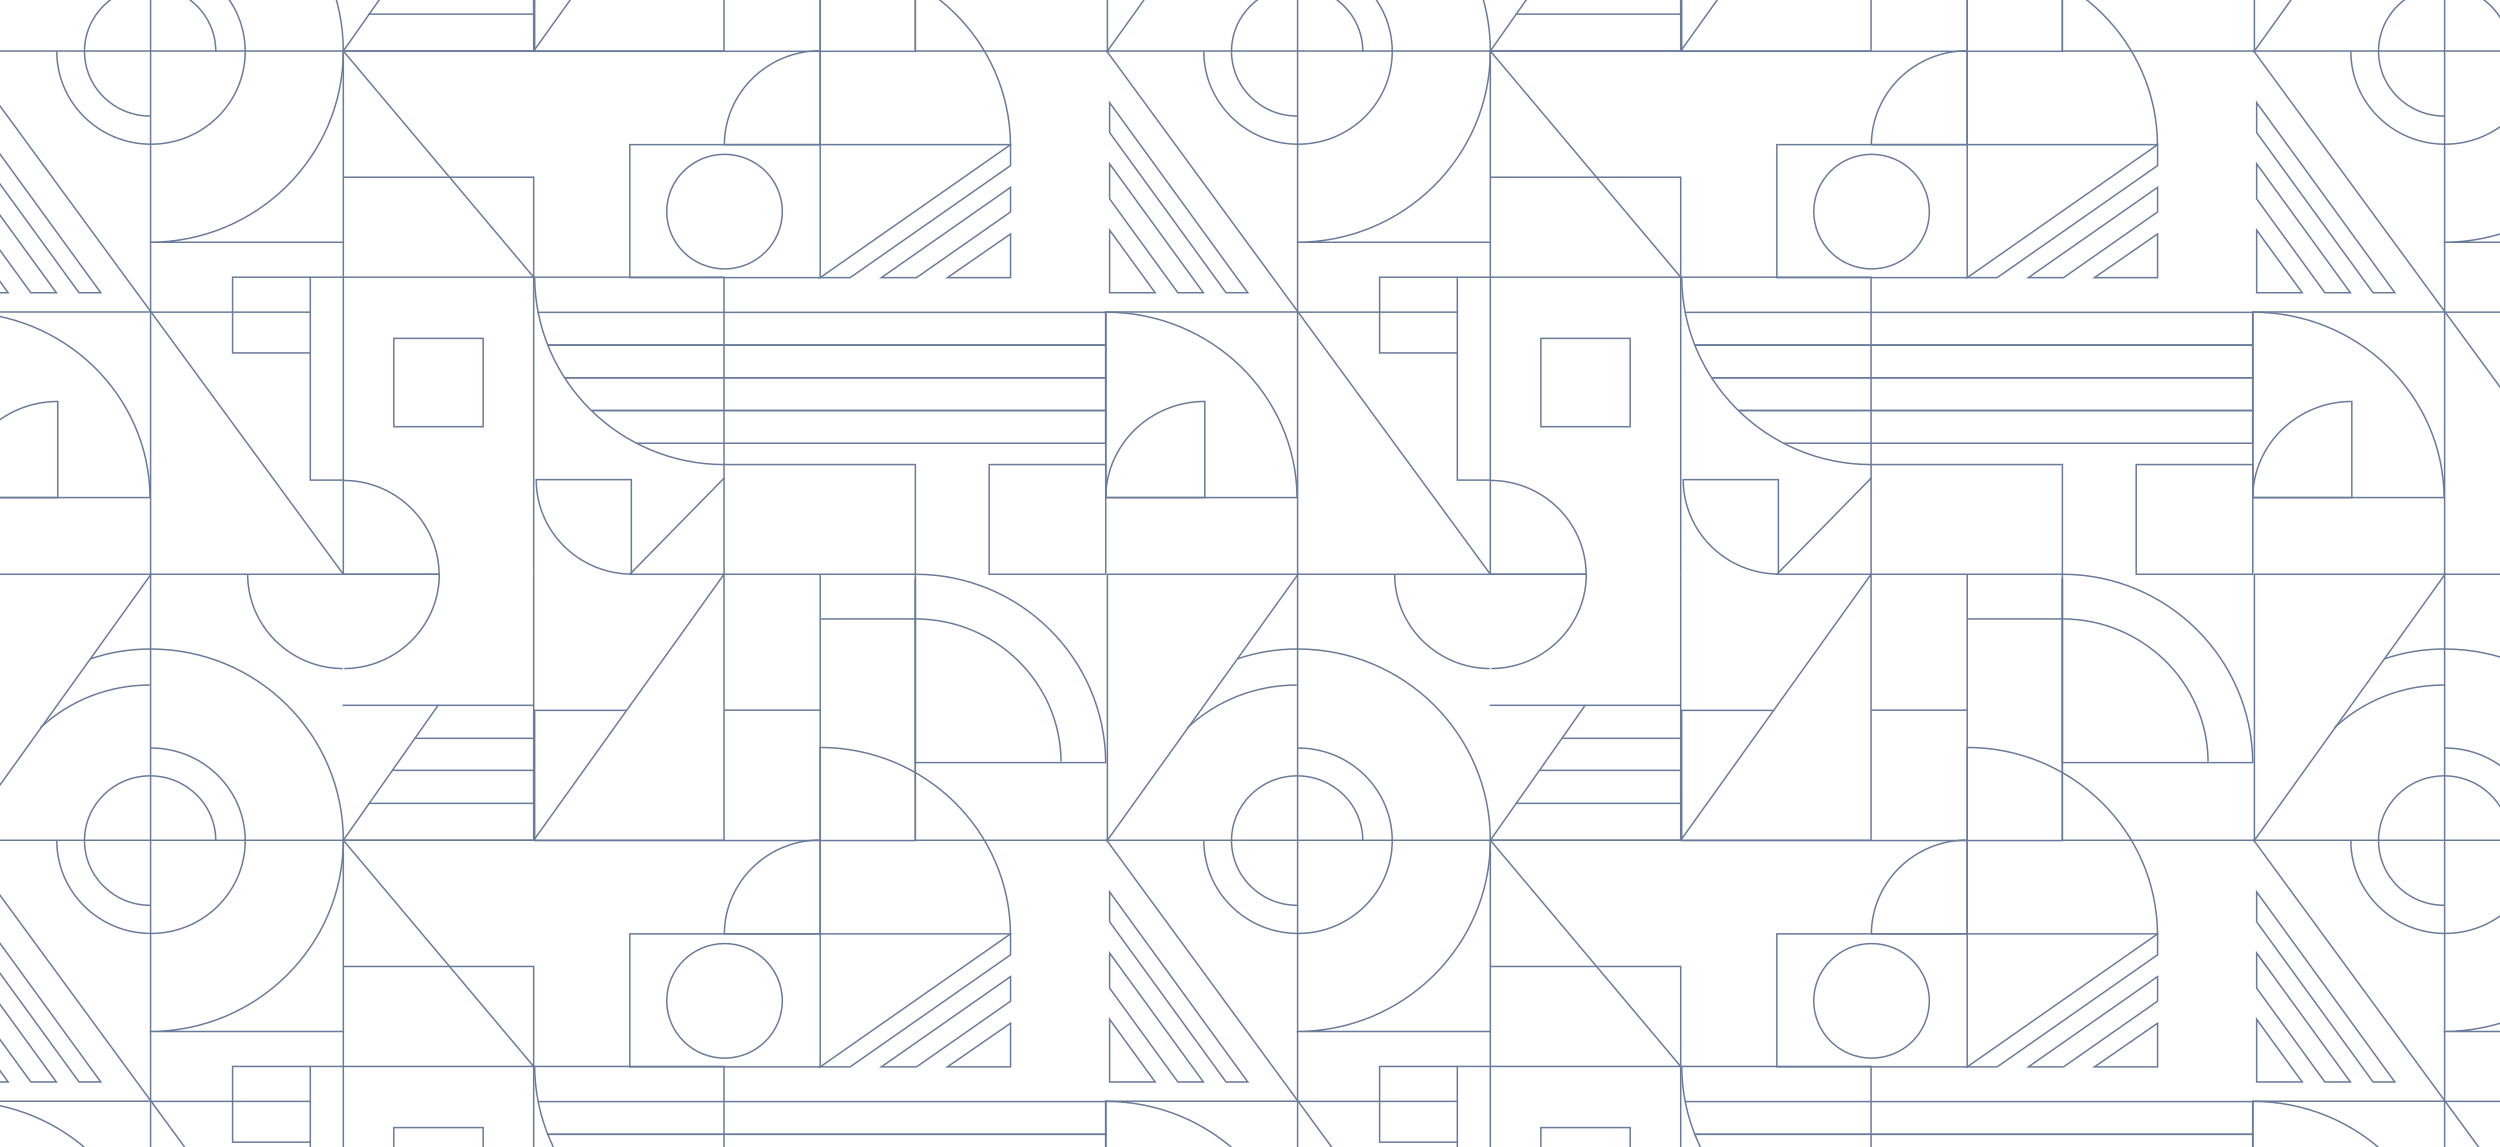 <svg width="1663" height="763" viewBox="0 0 1663 763" fill="none" xmlns="http://www.w3.org/2000/svg">
<g style="mix-blend-mode:exclusion" opacity="0.6">
<path d="M228.372 642.886H355V907" stroke="#052157" stroke-miterlimit="10"/>
<path d="M245.169 534.398H355V534.243V512.602V512.443H260.808" stroke="#052157" stroke-miterlimit="10"/>
<path d="M228.372 844.362L228.372 709.398H206.406L206.406 844.362H228.372Z" stroke="#052157" stroke-miterlimit="10"/>
<path d="M275.534 491.133H355V491.018" stroke="#052157" stroke-miterlimit="10"/>
<path d="M355 382V469.177H228.372V469.072" stroke="#052157" stroke-miterlimit="10"/>
<path d="M261.967 808.845H321.405V750.081H261.967V808.845Z" stroke="#052157" stroke-miterlimit="10"/>
<path d="M-24.885 657.297L20.509 719.73H37.485L-24.885 633.949V657.297Z" stroke="#052157" stroke-miterlimit="10"/>
<path d="M-24.885 678.051L-24.885 719.73H5.42L-24.885 678.051Z" stroke="#052157" stroke-miterlimit="10"/>
<path d="M52.575 719.73H67.034L-24.885 593.309L-24.885 613.195L52.575 719.73Z" stroke="#052157" stroke-miterlimit="10"/>
<path d="M228.372 709.398H355L228.372 558.937V709.398Z" stroke="#052157" stroke-miterlimit="10" stroke-linecap="round" stroke-linejoin="round"/>
<path d="M355 469.66V492.031V492.191V514.399V514.562V536.77V536.93V558.938H228.372L243.834 536.93L243.944 536.77L259.546 514.562L259.662 514.399L275.261 492.191L275.374 492.031L291.089 469.66L291.429 469.177" stroke="#052157" stroke-miterlimit="10" stroke-linecap="round" stroke-linejoin="round"/>
<path d="M99.805 431.723C86.027 431.723 72.774 433.99 60.395 438.181" stroke="#052157" stroke-miterlimit="10" stroke-linecap="round" stroke-linejoin="round"/>
<path d="M100.128 431.723C171.238 431.723 228.372 488.678 228.372 558.937V559.058C228.307 629.26 170.686 686.151 99.617 686.151H228.372M99.617 455.695H99.614C72.325 455.695 46.601 465.772 26.8 484.148" stroke="#052157" stroke-miterlimit="10"/>
<path d="M228.026 444.738C193.028 444.511 164.728 416.464 164.728 381.899" stroke="#052157" stroke-miterlimit="10"/>
<path d="M292.19 381.899H292.23C292.23 381.968 292.23 382.04 292.226 382.109C292.226 382.783 292.213 383.45 292.19 384.116C291.01 417.622 263.236 444.459 229.038 444.738" stroke="#052157" stroke-miterlimit="10"/>
<path d="M99.805 855.985C99.344 787.79 42.539 732.646 -27.469 732.646L-27.469 855.985H99.805Z" stroke="#052157" stroke-miterlimit="10"/>
<path d="M143.536 558.917C143.406 535.247 123.907 516.098 99.874 516.098C99.731 516.098 99.587 516.098 99.448 516.101C75.607 516.325 56.338 535.385 56.211 558.917V559.151C56.211 582.788 75.531 601.98 99.448 602.203" stroke="#052157" stroke-miterlimit="10" stroke-linecap="round" stroke-linejoin="round"/>
<path d="M37.783 559.376C37.783 559.454 37.783 559.529 37.786 559.608C37.976 593.508 65.96 620.93 100.45 620.93H100.453C135.025 620.926 163.056 593.381 163.119 559.376C163.119 559.337 163.119 559.298 163.119 559.258C163.119 525.201 135.065 497.593 100.453 497.59" stroke="#052157" stroke-miterlimit="10" stroke-linecap="round" stroke-linejoin="round"/>
<path d="M206.406 732.646L99.805 732.646" stroke="#052157" stroke-miterlimit="10"/>
<path d="M206.406 759.768H154.721V709.399H206.406" stroke="#052157" stroke-miterlimit="10"/>
<path d="M228.372 907L-26.823 558.937H356.292" stroke="#052157" stroke-miterlimit="10"/>
<path d="M100.164 732.538H-27.469V849.815M100.164 732.538V907H292.332M100.164 732.538L100.164 382" stroke="#052157" stroke-miterlimit="10"/>
<path d="M-154.097 384.695V513.572V558.938H-108.255H-26.368M-26.368 558.938L-26.368 382H100.451L-26.368 558.938Z" stroke="#052157" stroke-miterlimit="10"/>
<path d="M991.372 642.886H1118V907" stroke="#052157" stroke-miterlimit="10"/>
<path d="M1008.17 534.398H1118V534.243V512.602V512.443H1023.81" stroke="#052157" stroke-miterlimit="10"/>
<path d="M991.372 844.362V709.398H969.406V844.362H991.372Z" stroke="#052157" stroke-miterlimit="10"/>
<path d="M1038.53 491.133H1118V491.018" stroke="#052157" stroke-miterlimit="10"/>
<path d="M1118 382V469.177H991.372V469.072" stroke="#052157" stroke-miterlimit="10"/>
<path d="M1024.97 808.845H1084.4V750.081H1024.97V808.845Z" stroke="#052157" stroke-miterlimit="10"/>
<path d="M738.115 657.297L783.509 719.73H800.485L738.115 633.949V657.297Z" stroke="#052157" stroke-miterlimit="10"/>
<path d="M738.115 678.051V719.73H768.42L738.115 678.051Z" stroke="#052157" stroke-miterlimit="10"/>
<path d="M815.575 719.73H830.034L738.115 593.309V613.195L815.575 719.73Z" stroke="#052157" stroke-miterlimit="10"/>
<path d="M991.372 709.398H1118L991.372 558.937V709.398Z" stroke="#052157" stroke-miterlimit="10" stroke-linecap="round" stroke-linejoin="round"/>
<path d="M1118 469.66V492.031V492.191V514.399V514.562V536.77V536.93V558.938H991.372L1006.83 536.93L1006.94 536.77L1022.55 514.562L1022.66 514.399L1038.26 492.191L1038.37 492.031L1054.09 469.66L1054.43 469.177" stroke="#052157" stroke-miterlimit="10" stroke-linecap="round" stroke-linejoin="round"/>
<path d="M862.805 431.723C849.027 431.723 835.774 433.99 823.395 438.181" stroke="#052157" stroke-miterlimit="10" stroke-linecap="round" stroke-linejoin="round"/>
<path d="M863.128 431.723C934.238 431.723 991.372 488.678 991.372 558.937V559.058C991.307 629.26 933.686 686.151 862.617 686.151H991.372M862.617 455.695H862.614C835.325 455.695 809.601 465.772 789.8 484.148" stroke="#052157" stroke-miterlimit="10"/>
<path d="M991.026 444.738C956.028 444.511 927.728 416.464 927.728 381.899" stroke="#052157" stroke-miterlimit="10"/>
<path d="M1055.19 381.899H1055.23C1055.23 381.968 1055.23 382.04 1055.23 382.109C1055.23 382.783 1055.21 383.45 1055.19 384.116C1054.01 417.622 1026.24 444.459 992.038 444.738" stroke="#052157" stroke-miterlimit="10"/>
<path d="M862.805 855.985C862.344 787.79 805.539 732.646 735.531 732.646V855.985H862.805Z" stroke="#052157" stroke-miterlimit="10"/>
<path d="M906.536 558.917C906.406 535.247 886.907 516.098 862.874 516.098C862.731 516.098 862.587 516.098 862.447 516.101C838.607 516.325 819.338 535.385 819.211 558.917V559.151C819.211 582.788 838.531 601.98 862.447 602.203" stroke="#052157" stroke-miterlimit="10" stroke-linecap="round" stroke-linejoin="round"/>
<path d="M800.783 559.376C800.783 559.454 800.783 559.529 800.787 559.608C800.976 593.508 828.961 620.93 863.45 620.93H863.453C898.025 620.926 926.056 593.381 926.119 559.376C926.119 559.337 926.119 559.298 926.119 559.258C926.119 525.201 898.065 497.593 863.453 497.59" stroke="#052157" stroke-miterlimit="10" stroke-linecap="round" stroke-linejoin="round"/>
<path d="M969.406 732.646L862.805 732.646" stroke="#052157" stroke-miterlimit="10"/>
<path d="M969.406 759.768H917.721V709.399H969.406" stroke="#052157" stroke-miterlimit="10"/>
<path d="M991.372 907L736.177 558.937H1119.29" stroke="#052157" stroke-miterlimit="10"/>
<path d="M863.164 732.538H735.531V849.815M863.164 732.538V907H1055.33M863.164 732.538V382" stroke="#052157" stroke-miterlimit="10"/>
<path d="M357.558 732.779H481.779H482.262H608.859H735.455H735.458V754.544H735.455H608.859H482.262H481.779H364.034" stroke="#052157" stroke-miterlimit="10"/>
<path d="M375.405 776.31H481.779H482.262H608.859H735.455V754.545H608.859H482.262H481.779H364.035" stroke="#052157" stroke-miterlimit="10"/>
<path d="M418.96 709.677H545.588V621.209H418.96V709.677Z" stroke="#052157" stroke-miterlimit="10"/>
<path d="M481.628 558.938H355L481.628 382V558.938Z" stroke="#052157" stroke-miterlimit="10" stroke-linecap="round" stroke-linejoin="round"/>
<path d="M481.832 621.208C482.064 586.697 510.505 558.79 545.557 558.79V621.208H481.832Z" stroke="#052157" stroke-miterlimit="10"/>
<path d="M608.903 411.705C662.166 411.737 705.493 454.104 705.812 506.631" stroke="#052157" stroke-miterlimit="10"/>
<path d="M672.159 621.208C671.7 552.65 615.201 497.212 545.568 497.212V621.208H672.159Z" stroke="#052157" stroke-miterlimit="10"/>
<path d="M355.646 709.398C356.103 778.308 412.33 834.029 481.628 834.029V709.398H355.646Z" stroke="#052157" stroke-miterlimit="10"/>
<path d="M735.531 507.277C735.072 438.01 678.556 382 608.903 382V507.277H735.531Z" stroke="#052157" stroke-miterlimit="10"/>
<path d="M481.951 627.666C460.721 627.666 443.51 644.724 443.51 665.766C443.51 686.807 460.721 703.865 481.951 703.865C503.181 703.865 520.392 686.807 520.392 665.766C520.392 644.724 503.181 627.666 481.951 627.666Z" stroke="#052157" stroke-miterlimit="10" stroke-linecap="round" stroke-linejoin="round"/>
<path d="M609.678 709.677L672.217 665.968V649.622L586.29 709.677H609.678Z" stroke="#052157" stroke-miterlimit="10"/>
<path d="M630.223 709.677H672.217V680.618L630.223 709.677Z" stroke="#052157" stroke-miterlimit="10"/>
<path d="M672.217 635.125V621.209L545.588 709.677H565.507L672.217 635.125Z" stroke="#052157" stroke-miterlimit="10"/>
<path d="M545.589 382L545.589 558.938" stroke="#052157" stroke-miterlimit="10"/>
<path d="M545.588 411.705H608.903" stroke="#052157" stroke-miterlimit="10"/>
<path d="M481.628 472.406H545.589" stroke="#052157" stroke-miterlimit="10"/>
<path d="M608.903 384.695V513.572V558.938H654.745H736.632M736.632 558.938V382H863.451L736.632 558.938Z" stroke="#052157" stroke-miterlimit="10"/>
<path d="M482.263 559.131H545.568H608.859V513.798V385.015" stroke="#052157" stroke-miterlimit="10"/>
<path d="M482.263 559.131H355.666V559.128V558.467V472.543H416.376" stroke="#052157" stroke-miterlimit="10"/>
<path d="M1501.12 657.297L1546.51 719.73H1563.49L1501.12 633.949V657.297Z" stroke="#052157" stroke-miterlimit="10"/>
<path d="M1501.12 678.051V719.73H1531.42L1501.12 678.051Z" stroke="#052157" stroke-miterlimit="10"/>
<path d="M1578.57 719.73H1593.03L1501.12 593.309V613.195L1578.57 719.73Z" stroke="#052157" stroke-miterlimit="10"/>
<path d="M1625.81 431.723C1612.03 431.723 1598.77 433.99 1586.4 438.181" stroke="#052157" stroke-miterlimit="10" stroke-linecap="round" stroke-linejoin="round"/>
<path d="M1626.13 431.723C1697.24 431.723 1754.37 488.678 1754.37 558.937V559.058C1754.31 629.26 1696.69 686.151 1625.62 686.151H1754.37M1625.62 455.695H1625.61C1598.33 455.695 1572.6 465.772 1552.8 484.148" stroke="#052157" stroke-miterlimit="10"/>
<path d="M1625.81 855.985C1625.34 787.79 1568.54 732.646 1498.53 732.646V855.985H1625.81Z" stroke="#052157" stroke-miterlimit="10"/>
<path d="M1669.54 558.917C1669.41 535.247 1649.91 516.098 1625.87 516.098C1625.73 516.098 1625.59 516.098 1625.45 516.101C1601.61 516.325 1582.34 535.385 1582.21 558.917V559.151C1582.21 582.788 1601.53 601.98 1625.45 602.203" stroke="#052157" stroke-miterlimit="10" stroke-linecap="round" stroke-linejoin="round"/>
<path d="M1563.78 559.376C1563.78 559.454 1563.78 559.529 1563.79 559.608C1563.98 593.508 1591.96 620.93 1626.45 620.93H1626.45C1661.03 620.926 1689.06 593.381 1689.12 559.376C1689.12 559.337 1689.12 559.298 1689.12 559.258C1689.12 525.201 1661.06 497.593 1626.45 497.59" stroke="#052157" stroke-miterlimit="10" stroke-linecap="round" stroke-linejoin="round"/>
<path d="M1732.41 732.646L1625.81 732.646" stroke="#052157" stroke-miterlimit="10"/>
<path d="M1754.37 907L1499.18 558.937H1882.29" stroke="#052157" stroke-miterlimit="10"/>
<path d="M1626.16 732.538H1498.53V849.815M1626.16 732.538V907H1818.33M1626.16 732.538V382" stroke="#052157" stroke-miterlimit="10"/>
<path d="M1120.56 732.779H1244.78H1245.26H1371.86H1498.46H1498.46V754.544H1498.46H1371.86H1245.26H1244.78H1127.03" stroke="#052157" stroke-miterlimit="10"/>
<path d="M1138.4 776.31H1244.78H1245.26H1371.86H1498.46V754.545H1371.86H1245.26H1244.78H1127.03" stroke="#052157" stroke-miterlimit="10"/>
<path d="M1181.96 709.677H1308.59V621.209H1181.96V709.677Z" stroke="#052157" stroke-miterlimit="10"/>
<path d="M1244.63 558.938H1118L1244.63 382V558.938Z" stroke="#052157" stroke-miterlimit="10" stroke-linecap="round" stroke-linejoin="round"/>
<path d="M1244.83 621.208C1245.06 586.697 1273.5 558.79 1308.56 558.79V621.208H1244.83Z" stroke="#052157" stroke-miterlimit="10"/>
<path d="M1371.9 411.705C1425.17 411.737 1468.49 454.104 1468.81 506.631" stroke="#052157" stroke-miterlimit="10"/>
<path d="M1435.16 621.208C1434.7 552.65 1378.2 497.212 1308.57 497.212V621.208H1435.16Z" stroke="#052157" stroke-miterlimit="10"/>
<path d="M1118.65 709.398C1119.1 778.308 1175.33 834.029 1244.63 834.029V709.398H1118.65Z" stroke="#052157" stroke-miterlimit="10"/>
<path d="M1498.53 507.277C1498.07 438.01 1441.56 382 1371.9 382V507.277H1498.53Z" stroke="#052157" stroke-miterlimit="10"/>
<path d="M1244.95 627.666C1223.72 627.666 1206.51 644.724 1206.51 665.766C1206.51 686.807 1223.72 703.865 1244.95 703.865C1266.18 703.865 1283.39 686.807 1283.39 665.766C1283.39 644.724 1266.18 627.666 1244.95 627.666Z" stroke="#052157" stroke-miterlimit="10" stroke-linecap="round" stroke-linejoin="round"/>
<path d="M1372.68 709.677L1435.22 665.968V649.622L1349.29 709.677H1372.68Z" stroke="#052157" stroke-miterlimit="10"/>
<path d="M1393.22 709.677H1435.22V680.618L1393.22 709.677Z" stroke="#052157" stroke-miterlimit="10"/>
<path d="M1435.22 635.125V621.209L1308.59 709.677H1328.51L1435.22 635.125Z" stroke="#052157" stroke-miterlimit="10"/>
<path d="M1308.59 382L1308.59 558.938" stroke="#052157" stroke-miterlimit="10"/>
<path d="M1308.59 411.705H1371.9" stroke="#052157" stroke-miterlimit="10"/>
<path d="M1244.63 472.406H1308.59" stroke="#052157" stroke-miterlimit="10"/>
<path d="M1371.9 384.695V513.572V558.938H1417.74H1499.63M1499.63 558.938V382H1626.45L1499.63 558.938Z" stroke="#052157" stroke-miterlimit="10"/>
<path d="M1245.26 559.131H1308.57H1371.86V513.798V385.015" stroke="#052157" stroke-miterlimit="10"/>
<path d="M1245.26 559.131H1118.67V559.128V558.467V472.543H1179.38" stroke="#052157" stroke-miterlimit="10"/>
<path d="M228.372 117.886H355V382" stroke="#052157" stroke-miterlimit="10"/>
<path d="M245.169 9.398L355 9.398V9.243V-12.398V-12.557L260.808 -12.557" stroke="#052157" stroke-miterlimit="10"/>
<path d="M228.372 319.362L228.372 184.398H206.406L206.406 319.362H228.372Z" stroke="#052157" stroke-miterlimit="10"/>
<path d="M261.967 283.845H321.405V225.081H261.967V283.845Z" stroke="#052157" stroke-miterlimit="10"/>
<path d="M-24.885 132.297L20.509 194.73H37.485L-24.885 108.949V132.297Z" stroke="#052157" stroke-miterlimit="10"/>
<path d="M-24.885 153.051L-24.885 194.73H5.42L-24.885 153.051Z" stroke="#052157" stroke-miterlimit="10"/>
<path d="M52.575 194.73H67.034L-24.885 68.309L-24.885 88.195L52.575 194.73Z" stroke="#052157" stroke-miterlimit="10"/>
<path d="M228.372 184.398H355L228.372 33.937V184.398Z" stroke="#052157" stroke-miterlimit="10" stroke-linecap="round" stroke-linejoin="round"/>
<path d="M355 -55.34V-32.968V-32.809V-10.601V-10.438V11.77V11.93V33.938L228.372 33.938L243.834 11.93L243.944 11.77L259.546 -10.438L259.662 -10.601L275.261 -32.809L275.374 -32.968L291.089 -55.34L291.429 -55.823" stroke="#052157" stroke-miterlimit="10" stroke-linecap="round" stroke-linejoin="round"/>
<path d="M100.128 -93.277C171.238 -93.277 228.372 -36.322 228.372 33.937V34.058C228.307 104.26 170.686 161.151 99.617 161.151H228.372M99.617 -69.305H99.614C72.325 -69.305 46.601 -59.228 26.8 -40.852" stroke="#052157" stroke-miterlimit="10"/>
<path d="M292.096 382C291.865 347.488 263.424 319.581 228.372 319.581V382H292.096Z" stroke="#052157" stroke-miterlimit="10"/>
<path d="M-27.469 330.985C-27.23 295.638 2.181 267.055 38.429 267.055L38.429 330.985H-27.469Z" stroke="#052157" stroke-miterlimit="10"/>
<path d="M99.805 330.985C99.344 262.79 42.539 207.646 -27.469 207.646L-27.469 330.985H99.805Z" stroke="#052157" stroke-miterlimit="10"/>
<path d="M143.536 33.917C143.406 10.248 123.907 -8.902 99.874 -8.902C99.731 -8.902 99.587 -8.902 99.448 -8.899C75.607 -8.675 56.338 10.386 56.211 33.917V34.151C56.211 57.788 75.531 76.98 99.448 77.203" stroke="#052157" stroke-miterlimit="10" stroke-linecap="round" stroke-linejoin="round"/>
<path d="M37.783 34.376C37.783 34.454 37.783 34.529 37.786 34.608C37.976 68.508 65.96 95.93 100.45 95.93H100.453C135.025 95.926 163.056 68.381 163.119 34.376C163.119 34.337 163.119 34.297 163.119 34.258C163.119 0.201 135.065 -27.407 100.453 -27.41" stroke="#052157" stroke-miterlimit="10" stroke-linecap="round" stroke-linejoin="round"/>
<path d="M206.406 207.646L99.805 207.646" stroke="#052157" stroke-miterlimit="10"/>
<path d="M206.406 234.768H154.721V184.399H206.406" stroke="#052157" stroke-miterlimit="10"/>
<path d="M228.372 382L-26.823 33.937H356.292" stroke="#052157" stroke-miterlimit="10"/>
<path d="M100.164 207.538L-27.469 207.538V324.815M100.164 207.538V382H292.332M100.164 207.538L100.164 -143" stroke="#052157" stroke-miterlimit="10"/>
<path d="M-154.097 -140.305V-11.428V33.938H-108.255L-26.368 33.938M-26.368 33.938L-26.368 -143H100.451L-26.368 33.938Z" stroke="#052157" stroke-miterlimit="10"/>
<path d="M991.372 117.886H1118V382" stroke="#052157" stroke-miterlimit="10"/>
<path d="M1008.17 9.398L1118 9.398V9.243V-12.398V-12.557L1023.81 -12.557" stroke="#052157" stroke-miterlimit="10"/>
<path d="M991.372 319.362V184.398H969.406V319.362H991.372Z" stroke="#052157" stroke-miterlimit="10"/>
<path d="M1024.97 283.845H1084.4V225.081H1024.97V283.845Z" stroke="#052157" stroke-miterlimit="10"/>
<path d="M738.115 132.297L783.509 194.73H800.485L738.115 108.949V132.297Z" stroke="#052157" stroke-miterlimit="10"/>
<path d="M738.115 153.051V194.73H768.42L738.115 153.051Z" stroke="#052157" stroke-miterlimit="10"/>
<path d="M815.575 194.73H830.034L738.115 68.309V88.195L815.575 194.73Z" stroke="#052157" stroke-miterlimit="10"/>
<path d="M991.372 184.398H1118L991.372 33.937V184.398Z" stroke="#052157" stroke-miterlimit="10" stroke-linecap="round" stroke-linejoin="round"/>
<path d="M1118 -55.34V-32.968V-32.809V-10.601V-10.438V11.77V11.93V33.938L991.372 33.938L1006.83 11.93L1006.94 11.77L1022.55 -10.438L1022.66 -10.601L1038.26 -32.809L1038.37 -32.968L1054.09 -55.34L1054.43 -55.823" stroke="#052157" stroke-miterlimit="10" stroke-linecap="round" stroke-linejoin="round"/>
<path d="M863.128 -93.277C934.238 -93.277 991.372 -36.322 991.372 33.937V34.058C991.307 104.26 933.686 161.151 862.617 161.151H991.372M862.617 -69.305H862.614C835.325 -69.305 809.601 -59.228 789.8 -40.852" stroke="#052157" stroke-miterlimit="10"/>
<path d="M1055.1 382C1054.87 347.488 1026.42 319.581 991.372 319.581V382H1055.1Z" stroke="#052157" stroke-miterlimit="10"/>
<path d="M735.531 330.985C735.77 295.638 765.181 267.055 801.429 267.055V330.985H735.531Z" stroke="#052157" stroke-miterlimit="10"/>
<path d="M862.805 330.985C862.344 262.79 805.539 207.646 735.531 207.646V330.985H862.805Z" stroke="#052157" stroke-miterlimit="10"/>
<path d="M906.536 33.917C906.406 10.248 886.907 -8.902 862.874 -8.902C862.731 -8.902 862.587 -8.902 862.447 -8.899C838.607 -8.675 819.338 10.386 819.211 33.917V34.151C819.211 57.788 838.531 76.98 862.447 77.203" stroke="#052157" stroke-miterlimit="10" stroke-linecap="round" stroke-linejoin="round"/>
<path d="M800.783 34.376C800.783 34.454 800.783 34.529 800.787 34.608C800.976 68.508 828.961 95.93 863.45 95.93H863.453C898.025 95.926 926.056 68.381 926.119 34.376C926.119 34.337 926.119 34.297 926.119 34.258C926.119 0.201 898.065 -27.407 863.453 -27.41" stroke="#052157" stroke-miterlimit="10" stroke-linecap="round" stroke-linejoin="round"/>
<path d="M969.406 207.646L862.805 207.646" stroke="#052157" stroke-miterlimit="10"/>
<path d="M969.406 234.768H917.721V184.399H969.406" stroke="#052157" stroke-miterlimit="10"/>
<path d="M991.372 382L736.177 33.937H1119.29" stroke="#052157" stroke-miterlimit="10"/>
<path d="M863.164 207.538L735.531 207.538V324.815M863.164 207.538V382H1055.33M863.164 207.538V-143" stroke="#052157" stroke-miterlimit="10"/>
<path d="M357.558 207.779L481.779 207.779H482.262H608.859H735.455H735.458V229.544H735.455H608.859L482.262 229.544H481.779H364.034" stroke="#052157" stroke-miterlimit="10"/>
<path d="M375.405 251.31H481.779H482.262L608.859 251.31H735.455V229.545H608.859H482.262H481.779L364.035 229.545" stroke="#052157" stroke-miterlimit="10"/>
<path d="M375.405 251.309L481.779 251.309H482.262H608.859H735.455V273.073H735.452H608.859H482.262H481.779H393.498" stroke="#052157" stroke-miterlimit="10"/>
<path d="M423.483 294.837H481.779H482.262H608.859H735.452V273.073H608.859H482.262H481.779H393.498" stroke="#052157" stroke-miterlimit="10"/>
<path d="M418.96 184.677H545.588V96.209L418.96 96.209V184.677Z" stroke="#052157" stroke-miterlimit="10"/>
<path d="M658.003 382H735.531V309.03H658.003V382Z" stroke="#052157" stroke-miterlimit="10"/>
<path d="M481.628 309.03V382L608.903 382V309.03H481.628Z" stroke="#052157" stroke-miterlimit="10"/>
<path d="M481.628 33.938L355 33.938L481.628 -143V33.938Z" stroke="#052157" stroke-miterlimit="10" stroke-linecap="round" stroke-linejoin="round"/>
<path d="M481.832 96.209C482.064 61.697 510.505 33.79 545.557 33.79V96.209H481.832Z" stroke="#052157" stroke-miterlimit="10"/>
<path d="M419.978 381.881C384.98 381.654 356.68 353.607 356.68 319.042H419.978V381.881Z" stroke="#052157" stroke-miterlimit="10"/>
<path d="M672.159 96.209C671.7 27.65 615.201 -27.788 545.568 -27.788V96.209L672.159 96.209Z" stroke="#052157" stroke-miterlimit="10"/>
<path d="M355.646 184.398C356.103 253.308 412.33 309.029 481.628 309.029V184.398H355.646Z" stroke="#052157" stroke-miterlimit="10"/>
<path d="M481.951 102.666C460.721 102.666 443.51 119.724 443.51 140.766C443.51 161.807 460.721 178.865 481.951 178.865C503.181 178.865 520.392 161.807 520.392 140.766C520.392 119.724 503.181 102.666 481.951 102.666Z" stroke="#052157" stroke-miterlimit="10" stroke-linecap="round" stroke-linejoin="round"/>
<path d="M609.678 184.677L672.217 140.968V124.622L586.29 184.677H609.678Z" stroke="#052157" stroke-miterlimit="10"/>
<path d="M630.223 184.677H672.217V155.618L630.223 184.677Z" stroke="#052157" stroke-miterlimit="10"/>
<path d="M672.217 110.125V96.209L545.588 184.677H565.507L672.217 110.125Z" stroke="#052157" stroke-miterlimit="10"/>
<path d="M481.628 318.07L418.96 382H481.628" stroke="#052157" stroke-miterlimit="10" stroke-linecap="round" stroke-linejoin="round"/>
<path d="M545.589 -143L545.589 33.938" stroke="#052157" stroke-miterlimit="10"/>
<path d="M608.903 -140.305V-11.428V33.938H654.745L736.632 33.938M736.632 33.938V-143H863.451L736.632 33.938Z" stroke="#052157" stroke-miterlimit="10"/>
<path d="M482.263 34.131H545.568L608.859 34.131V-11.202V-139.985" stroke="#052157" stroke-miterlimit="10"/>
<path d="M482.263 34.131L355.666 34.131V34.128V33.467V-52.457L416.376 -52.457" stroke="#052157" stroke-miterlimit="10"/>
<path d="M1501.12 132.297L1546.51 194.73H1563.49L1501.12 108.949V132.297Z" stroke="#052157" stroke-miterlimit="10"/>
<path d="M1501.12 153.051V194.73H1531.42L1501.12 153.051Z" stroke="#052157" stroke-miterlimit="10"/>
<path d="M1578.57 194.73H1593.03L1501.12 68.309V88.195L1578.57 194.73Z" stroke="#052157" stroke-miterlimit="10"/>
<path d="M1626.13 -93.277C1697.24 -93.277 1754.37 -36.322 1754.37 33.937V34.058C1754.31 104.26 1696.69 161.151 1625.62 161.151H1754.37M1625.62 -69.305H1625.61C1598.33 -69.305 1572.6 -59.228 1552.8 -40.852" stroke="#052157" stroke-miterlimit="10"/>
<path d="M1498.53 330.985C1498.77 295.638 1528.18 267.055 1564.43 267.055V330.985H1498.53Z" stroke="#052157" stroke-miterlimit="10"/>
<path d="M1625.81 330.985C1625.34 262.79 1568.54 207.646 1498.53 207.646V330.985H1625.81Z" stroke="#052157" stroke-miterlimit="10"/>
<path d="M1669.54 33.917C1669.41 10.248 1649.91 -8.902 1625.87 -8.902C1625.73 -8.902 1625.59 -8.902 1625.45 -8.899C1601.61 -8.675 1582.34 10.386 1582.21 33.917V34.151C1582.21 57.788 1601.53 76.98 1625.45 77.203" stroke="#052157" stroke-miterlimit="10" stroke-linecap="round" stroke-linejoin="round"/>
<path d="M1563.78 34.376C1563.78 34.454 1563.78 34.529 1563.79 34.608C1563.98 68.508 1591.96 95.93 1626.45 95.93H1626.45C1661.03 95.926 1689.06 68.381 1689.12 34.376C1689.12 34.337 1689.12 34.297 1689.12 34.258C1689.12 0.201 1661.06 -27.407 1626.45 -27.41" stroke="#052157" stroke-miterlimit="10" stroke-linecap="round" stroke-linejoin="round"/>
<path d="M1732.41 207.646L1625.81 207.646" stroke="#052157" stroke-miterlimit="10"/>
<path d="M1754.37 382L1499.18 33.937H1882.29" stroke="#052157" stroke-miterlimit="10"/>
<path d="M1626.16 207.538L1498.53 207.538V324.815M1626.16 207.538V382H1818.33M1626.16 207.538V-143" stroke="#052157" stroke-miterlimit="10"/>
<path d="M1120.56 207.779L1244.78 207.779H1245.26H1371.86H1498.46H1498.46V229.544H1498.46H1371.86L1245.26 229.544H1244.78H1127.03" stroke="#052157" stroke-miterlimit="10"/>
<path d="M1138.4 251.31H1244.78H1245.26L1371.86 251.31H1498.46V229.545H1371.86H1245.26H1244.78L1127.03 229.545" stroke="#052157" stroke-miterlimit="10"/>
<path d="M1138.4 251.309L1244.78 251.309H1245.26H1371.86H1498.46V273.073H1498.45H1371.86H1245.26H1244.78H1156.5" stroke="#052157" stroke-miterlimit="10"/>
<path d="M1186.48 294.837H1244.78H1245.26H1371.86H1498.45V273.073H1371.86H1245.26H1244.78H1156.5" stroke="#052157" stroke-miterlimit="10"/>
<path d="M1181.96 184.677H1308.59V96.209L1181.96 96.209V184.677Z" stroke="#052157" stroke-miterlimit="10"/>
<path d="M1421 382H1498.53V309.03H1421V382Z" stroke="#052157" stroke-miterlimit="10"/>
<path d="M1244.63 309.03V382L1371.9 382V309.03H1244.63Z" stroke="#052157" stroke-miterlimit="10"/>
<path d="M1244.63 33.938L1118 33.938L1244.63 -143V33.938Z" stroke="#052157" stroke-miterlimit="10" stroke-linecap="round" stroke-linejoin="round"/>
<path d="M1244.83 96.209C1245.06 61.697 1273.5 33.79 1308.56 33.79V96.209H1244.83Z" stroke="#052157" stroke-miterlimit="10"/>
<path d="M1182.98 381.881C1147.98 381.654 1119.68 353.607 1119.68 319.042H1182.98V381.881Z" stroke="#052157" stroke-miterlimit="10"/>
<path d="M1435.16 96.209C1434.7 27.65 1378.2 -27.788 1308.57 -27.788V96.209L1435.16 96.209Z" stroke="#052157" stroke-miterlimit="10"/>
<path d="M1118.65 184.398C1119.1 253.308 1175.33 309.029 1244.63 309.029V184.398H1118.65Z" stroke="#052157" stroke-miterlimit="10"/>
<path d="M1244.95 102.666C1223.72 102.666 1206.51 119.724 1206.51 140.766C1206.51 161.807 1223.72 178.865 1244.95 178.865C1266.18 178.865 1283.39 161.807 1283.39 140.766C1283.39 119.724 1266.18 102.666 1244.95 102.666Z" stroke="#052157" stroke-miterlimit="10" stroke-linecap="round" stroke-linejoin="round"/>
<path d="M1372.68 184.677L1435.22 140.968V124.622L1349.29 184.677H1372.68Z" stroke="#052157" stroke-miterlimit="10"/>
<path d="M1393.22 184.677H1435.22V155.618L1393.22 184.677Z" stroke="#052157" stroke-miterlimit="10"/>
<path d="M1435.22 110.125V96.209L1308.59 184.677H1328.51L1435.22 110.125Z" stroke="#052157" stroke-miterlimit="10"/>
<path d="M1244.63 318.07L1181.96 382H1244.63" stroke="#052157" stroke-miterlimit="10" stroke-linecap="round" stroke-linejoin="round"/>
<path d="M1308.59 -143L1308.59 33.938" stroke="#052157" stroke-miterlimit="10"/>
<path d="M1371.9 -140.305V-11.428V33.938H1417.74L1499.63 33.938M1499.63 33.938V-143H1626.45L1499.63 33.938Z" stroke="#052157" stroke-miterlimit="10"/>
<path d="M1245.26 34.131H1308.57L1371.86 34.131V-11.202V-139.985" stroke="#052157" stroke-miterlimit="10"/>
<path d="M1245.26 34.131L1118.67 34.131V34.128V33.467V-52.457L1179.38 -52.457" stroke="#052157" stroke-miterlimit="10"/>
</g>
</svg>
